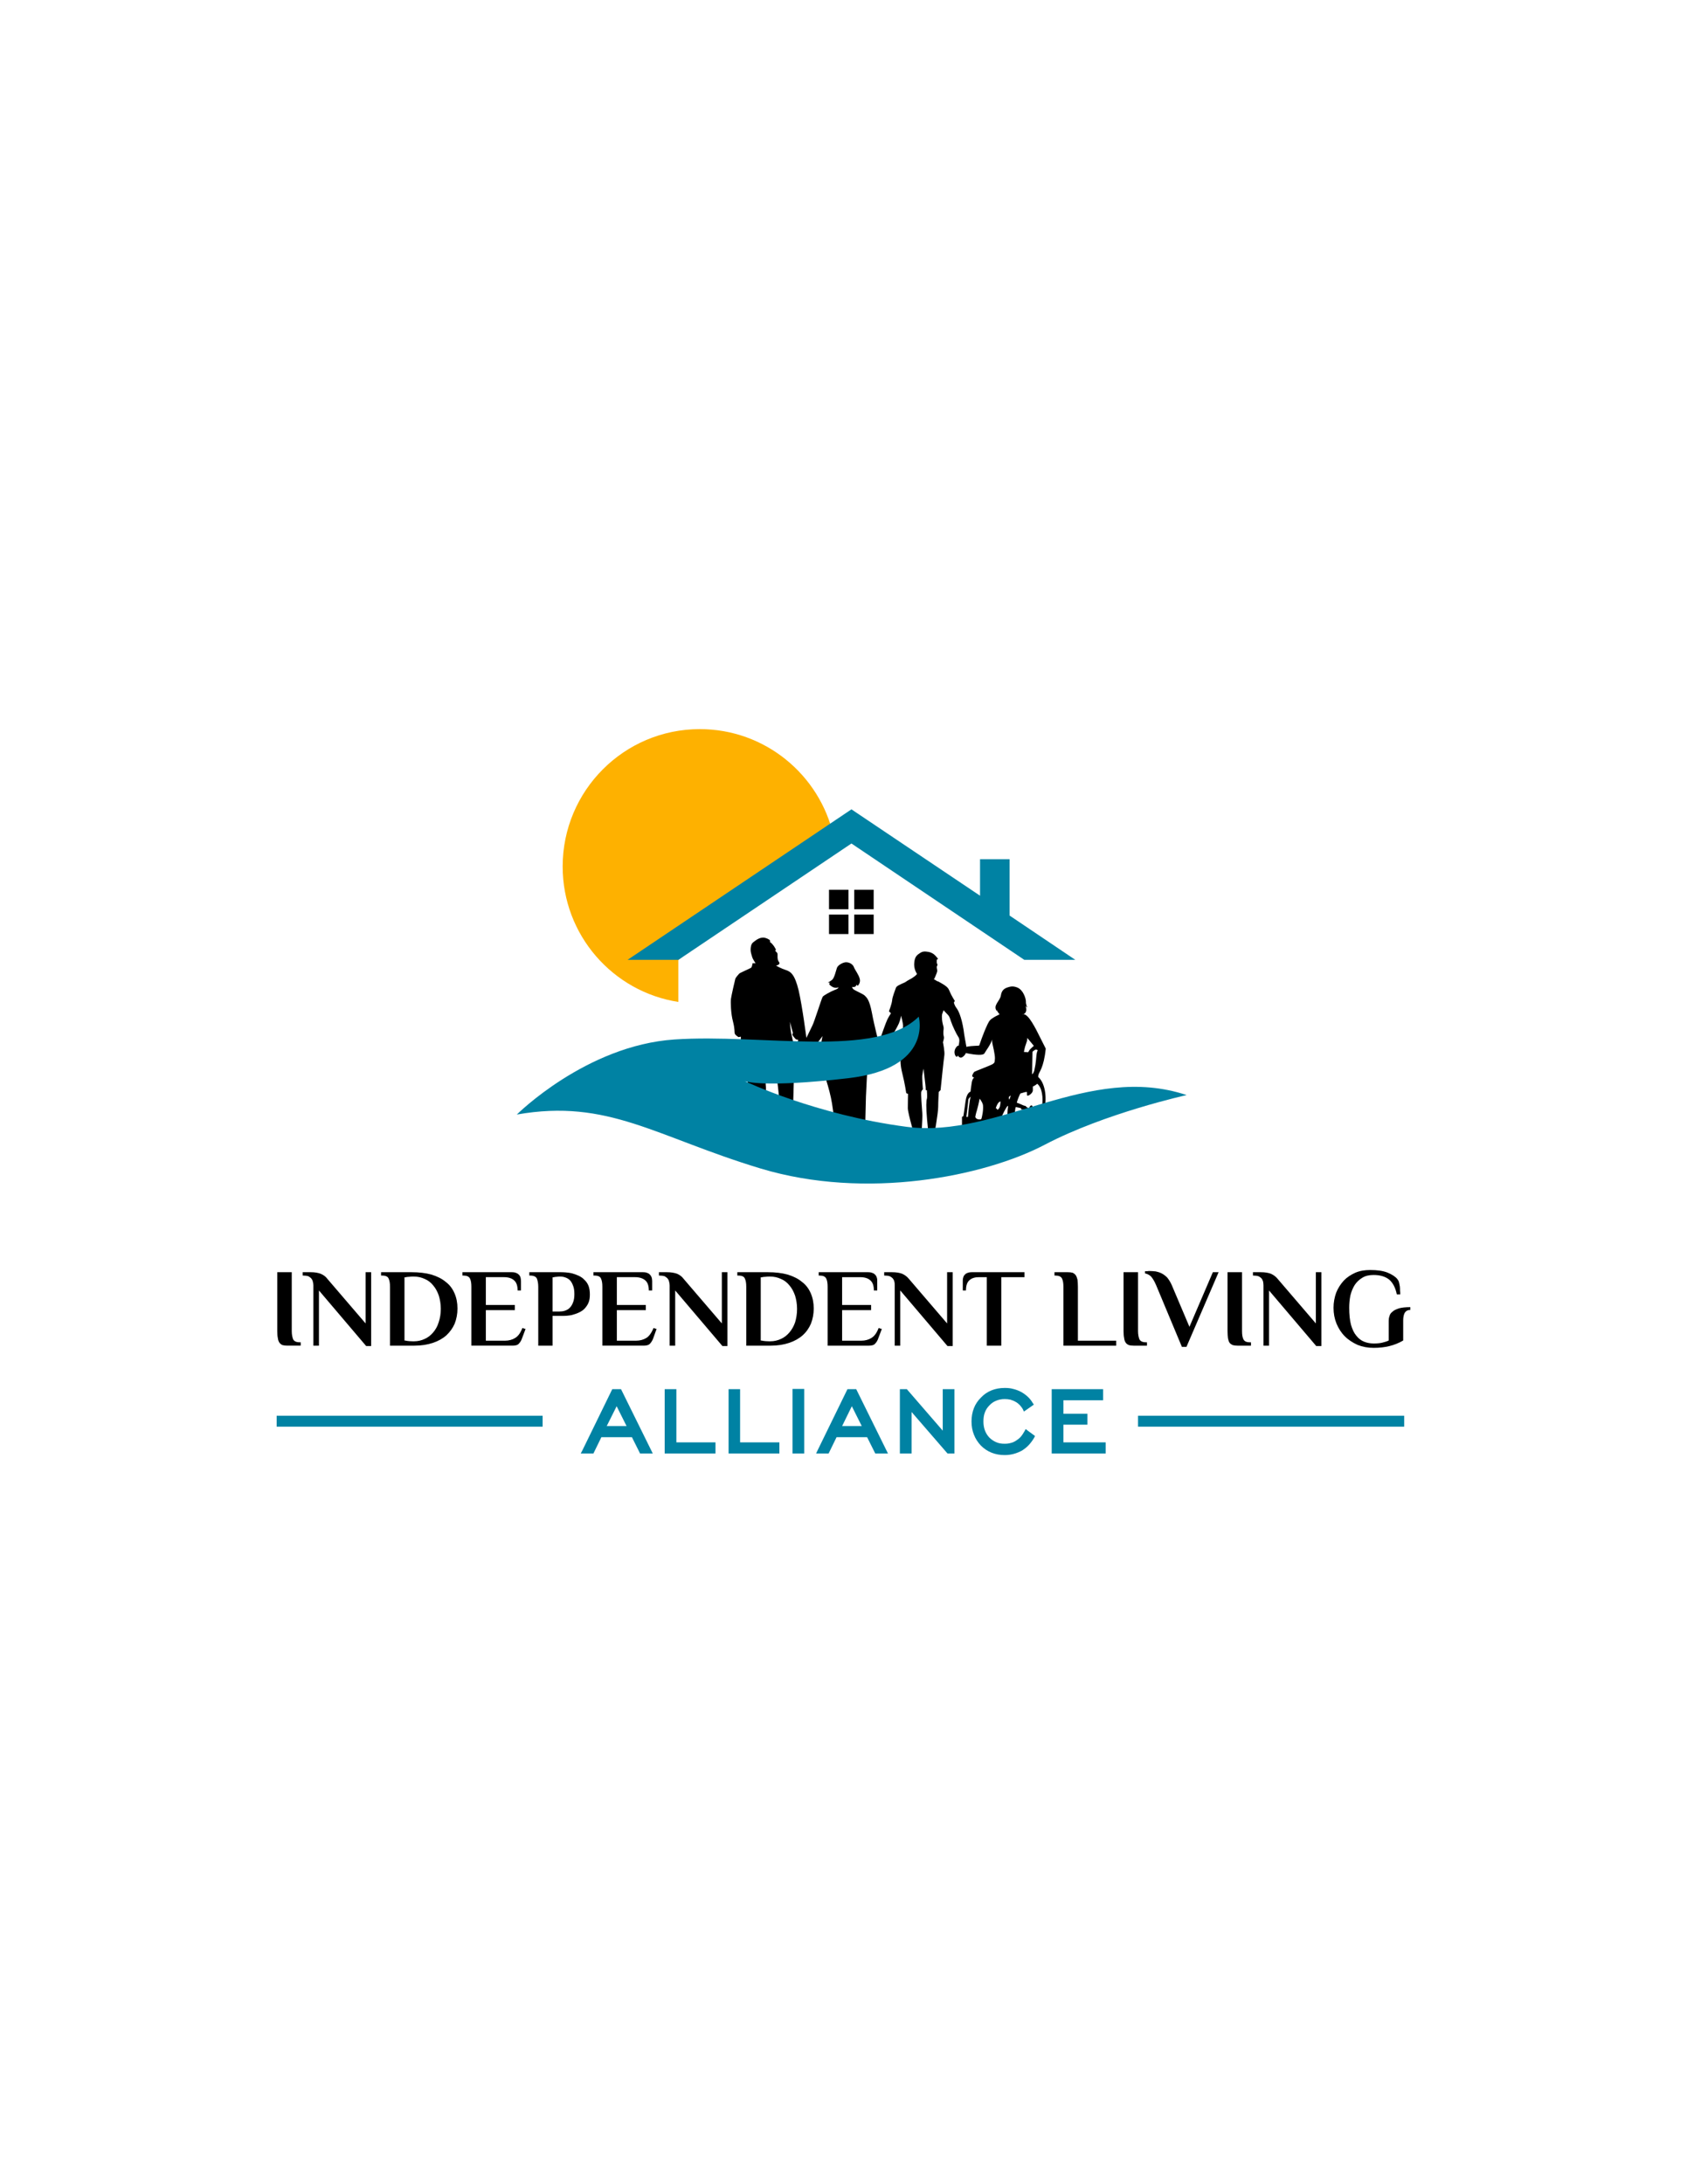 <?xml version="1.0" encoding="UTF-8"?>
<!DOCTYPE svg PUBLIC "-//W3C//DTD SVG 1.1//EN" "http://www.w3.org/Graphics/SVG/1.1/DTD/svg11.dtd">
<!-- Creator: CorelDRAW X8 -->
<svg xmlns="http://www.w3.org/2000/svg" xml:space="preserve" width="8.5in" height="11in" version="1.1" style="shape-rendering:geometricPrecision; text-rendering:geometricPrecision; image-rendering:optimizeQuality; fill-rule:evenodd; clip-rule:evenodd"
viewBox="0 0 8500 11000"
 xmlns:xlink="http://www.w3.org/1999/xlink">
 <defs>
  <style type="text/css">
   <![CDATA[
    .fil4 {fill:black}
    .fil3 {fill:black}
    .fil1 {fill:#0082A3}
    .fil5 {fill:#0082A3}
    .fil2 {fill:#999999}
    .fil0 {fill:#FEB100}
    .fil7 {fill:black;fill-rule:nonzero}
    .fil6 {fill:#0082A3;fill-rule:nonzero}
   ]]>
  </style>
   <mask id="id0">
  <linearGradient id="id1" gradientUnits="userSpaceOnUse" x1="3879.49" y1="4117.85" x2="3998.19" y2="4825.04">
   <stop offset="0" style="stop-opacity:1; stop-color:white"/>
   <stop offset="1" style="stop-opacity:0; stop-color:white"/>
  </linearGradient>
    <rect style="fill:url(#id1)" x="3477" y="4311" width="1572" height="551"/>
   </mask>
 </defs>
 <g id="Layer_x0020_1">
  <path class="fil0" d="M3526 3672c329,0 604,230 674,538l-782 624 0 212c-330,-51 -583,-337 -583,-682 0,-382 309,-692 691,-692z"/>
  <polygon class="fil1" points="4290,4076 4938,4511 4938,4327 5087,4327 5087,4611 5418,4834 5161,4834 4290,4248 3418,4834 3162,4834 "/>
  <polygon class="fil2" style="mask:url(#id0)" points="3481,4858 4290,4315 5045,4822 "/>
  <path class="fil3" d="M4177 4481l98 0 0 98 -98 0 0 -98zm127 125l98 0 0 98 -98 0 0 -98zm-127 0l98 0 0 98 -98 0 0 -98zm127 -125l98 0 0 98 -98 0 0 -98z"/>
  <g id="_1607315644512">
   <path class="fil4" d="M3880 4745c0,0 1,-7 -1,-10 -3,-3 -15,-11 -31,-13 -17,-1 -33,8 -43,16 -10,8 -19,11 -22,32 -3,21 2,33 6,47 3,13 18,34 18,34l-15 0c0,0 -3,20 -8,23 -4,3 -55,25 -59,29 -4,4 -18,20 -20,26 -2,7 -20,85 -22,101 -2,16 -1,74 10,114 10,39 7,53 9,61 3,9 19,18 19,18l12 -2c0,0 -1,15 0,34 2,18 11,29 11,29l8 56 6 6c0,0 11,105 11,141 0,36 2,86 6,123 3,36 10,102 9,119 0,17 31,33 31,33l45 -18c0,0 -4,-35 -8,-57 -5,-21 -6,-47 2,-107 8,-61 6,-103 4,-118 -2,-15 10,-90 10,-90l8 -15 11 -1c0,0 20,45 26,69 6,25 26,233 28,265 2,32 -1,45 30,41 31,-3 24,-288 32,-343 8,-55 -8,-99 -8,-99l6 -19c0,0 -9,-42 -13,-59 -5,-18 -8,-65 -8,-65l15 56c0,0 -3,7 -3,9 0,2 16,23 20,24 4,1 9,1 9,1 0,0 0,10 -3,16 -4,6 -8,13 -8,22 1,8 3,30 4,35 1,4 20,13 20,13 0,0 -2,9 2,10 4,1 25,-1 28,-9 4,-8 8,-35 8,-35 0,0 6,17 15,18 8,2 15,-24 16,-32 1,-8 21,-28 28,-38 8,-11 13,-18 13,-18 0,0 -8,51 -19,79 -11,28 -22,58 -22,58 0,0 32,16 36,20 4,3 41,106 53,182 11,76 28,189 28,189l138 -5c0,0 3,-165 5,-218 2,-53 7,-134 7,-134l12 -5 -1 -21 9 19 -2 -86 11 -1c0,0 9,3 6,21 -3,18 -1,41 10,49 11,8 18,-10 24,-13 6,-3 5,3 14,0 8,-4 5,-12 10,-22 5,-9 -6,-29 -7,-44 -2,-16 21,-45 35,-65 13,-20 28,-45 38,-67 9,-22 11,-39 11,-39 0,0 12,44 10,55 -1,12 -10,49 -11,68 -2,20 0,53 -1,77 -1,24 -3,47 9,94 12,47 19,96 19,96l9 4c0,0 -1,45 -1,72 0,26 39,157 39,157l28 -3c0,0 8,-104 6,-129 -2,-26 -8,-101 -5,-108 2,-7 8,-12 8,-12 0,0 -5,-58 -3,-71 2,-13 6,-33 6,-33 0,0 11,89 11,96 0,8 0,11 0,11l6 2c0,0 3,34 0,43 -3,8 -5,39 1,104 6,66 9,94 9,94l26 -8c0,0 21,-119 21,-149 0,-30 3,-76 3,-76l9 -9c0,0 16,-158 19,-175 3,-17 -7,-66 -7,-66 0,0 4,-13 5,-22 0,-9 -3,-11 -3,-24 -1,-14 4,-21 0,-35 -4,-14 -7,-30 -7,-41 -1,-11 1,-20 1,-20l13 -36c4,-10 52,35 52,35l6 -4c0,0 -28,-103 -40,-123 -9,-13 -32,-26 -52,-37l-3 0c-12,-7 -19,-12 -19,-12 0,0 4,0 5,-4 1,-4 12,-26 13,-34 1,-8 -2,-14 -2,-19 -1,-5 1,-8 3,-12 1,-5 0,-5 -2,-8 -2,-3 -1,-20 -1,-20 0,0 3,-1 5,-3 3,-2 -5,-8 -12,-17 -7,-8 -21,-18 -41,-20 -19,-3 -28,0 -43,11 -16,11 -22,25 -23,53 0,28 14,47 14,47 0,4 -9,12 -28,24 -6,3 -15,8 -25,14l1 0c-3,2 -6,4 -10,6 -21,9 -42,18 -44,27 -3,10 -18,45 -19,63 -2,19 -16,55 -16,55l10 10c0,0 -14,22 -18,31 -5,9 -35,92 -37,102 -2,9 -5,20 -5,20 0,0 -24,-90 -36,-156 -13,-67 -26,-76 -37,-87 -12,-10 -54,-26 -59,-34 -4,-7 -4,-9 -4,-9 0,0 13,3 18,-3 5,-7 6,-8 6,-8l4 6c0,0 16,-13 11,-35 -6,-23 -23,-43 -29,-58 -5,-15 -21,-25 -38,-26 -16,-1 -43,14 -48,28 -5,14 -13,52 -25,61 -13,10 -21,13 -21,13l10 1 -3 8c0,0 21,26 47,15 0,0 0,7 -18,13 -17,6 -58,28 -62,35 -5,7 -43,129 -52,145 -8,17 -30,62 -30,62 0,0 -20,-156 -39,-239 -20,-83 -41,-95 -65,-103 -25,-8 -49,-22 -49,-22 0,0 15,-3 17,-10 2,-7 -4,-7 -8,-20 -3,-14 0,-25 -2,-31 -2,-7 -9,-9 -10,-13 -1,-4 3,-7 3,-7 0,0 -1,0 -4,-6 -3,-7 -16,-26 -26,-31z"/>
   <path class="fil4" d="M4714 4945c15,2 55,14 69,45 15,32 28,51 28,51l-5 8c0,0 3,14 12,26 10,12 26,44 37,111 2,16 4,29 6,40l7 39c1,2 1,5 1,7 35,-7 63,-4 65,-7 2,-5 18,-56 42,-107 10,-21 15,-24 34,-36 8,-5 25,-12 27,-15 -7,-3 -12,-15 -15,-23 0,2 2,10 2,10 -25,-30 15,-52 19,-81 4,-28 20,-36 36,-41 13,-4 25,-7 46,1 31,12 44,56 44,71 -1,14 7,30 7,30 -5,-2 -9,-9 -9,-9 4,12 11,38 -16,44 -2,0 10,-7 26,10 15,14 32,45 43,65 13,25 49,97 49,97 -10,99 -34,117 -37,133 -1,4 -1,7 -1,10 29,25 44,83 34,150 -13,91 -64,164 -116,164 -51,0 -83,-73 -70,-164 0,-1 1,-3 1,-4 -2,0 -3,0 -4,1 -7,5 -28,50 -28,50 0,0 4,10 9,25 5,15 2,48 2,51 0,3 -19,9 -19,9l-2 -7 -9 -3c0,0 -1,3 -1,8 1,5 4,11 4,11 0,0 0,0 4,8 5,8 -12,32 -12,32 7,10 11,20 11,28l-65 -3c-1,-5 -1,-11 1,-16 8,-21 31,-19 31,-19 0,0 13,-10 11,-20 -1,-9 -24,-17 -24,-17 0,0 0,0 -5,8 -4,9 -14,7 -14,7 0,0 -12,17 -17,21 -6,4 -15,3 -24,0 -9,-3 -18,-9 -23,-10 -6,0 -23,-7 -23,-7 0,0 -9,1 -21,10 -12,9 -35,17 -39,14 -5,-4 -8,-9 -7,-16 2,-8 23,-26 24,-36 1,-10 7,-28 7,-28l0 -46 7 -4c0,0 5,-30 11,-75 6,-45 25,-48 25,-48 0,0 2,-21 6,-45 4,-24 13,-26 13,-26 0,0 -8,-2 -10,-6 -3,-4 7,-22 12,-24 5,-3 71,-28 87,-36 16,-9 13,-12 15,-30 1,-18 -11,-68 -13,-77 -2,-9 -1,-18 -1,-19 -8,27 -33,59 -39,70 -6,11 -42,9 -91,-1 0,0 -1,-1 -2,-1 -4,9 -11,17 -20,22 -8,4 -16,-1 -21,-9 -2,3 -1,6 -5,6 -9,1 -23,-32 4,-55 1,-1 3,-1 5,0l0 -1c3,-13 7,-32 -1,-43 -8,-11 -30,-56 -37,-78 -7,-22 -10,-27 -15,-33 -45,-49 -75,-63 -63,-167zm483 622c5,0 8,9 6,20 -2,10 -7,19 -13,19 -5,0 -8,-7 -7,-16l-9 -3c0,0 -3,7 -7,7 -5,0 -7,-8 -15,-6 -8,1 -8,-7 -8,-7 0,0 -12,-3 -26,-6 -1,2 -1,5 -2,7 -12,73 8,133 45,133 36,0 76,-60 88,-133 10,-57 0,-106 -23,-124 -8,8 -22,14 -22,14 0,0 0,7 0,20 -1,13 -19,26 -26,26 -8,0 0,-19 -6,-19 -5,0 -20,5 -31,8 -7,14 -13,29 -18,46 13,5 25,10 31,13 13,6 11,0 17,8 2,3 8,5 14,7 3,-8 7,-14 12,-14zm-111 -29c2,-7 4,-14 7,-20 -4,1 -7,3 -8,5 -5,5 -1,12 1,15zm-69 43c0,0 5,-15 11,-24 7,-10 13,-10 13,-10 0,0 0,20 -5,31 -5,10 -11,11 -11,11 0,0 -3,-8 -8,-8zm-103 45c0,0 1,-12 9,-37 7,-25 13,-56 13,-56 0,0 17,22 17,35 1,13 0,31 -4,49 -3,18 -6,20 -6,20 0,0 -22,5 -29,-11zm-23 -103c0,0 -11,8 -12,15 0,7 -10,87 -10,87l8 0c0,0 7,-86 14,-102zm285 -296l33 40c0,0 -15,13 -21,20 -5,7 -7,12 -7,12l-22 -1c0,0 4,-25 11,-42 7,-17 6,-29 6,-29zm53 63c0,0 -7,-6 -11,-4 -5,1 -16,11 -16,11l-2 113c0,0 4,-1 7,-8 4,-7 5,-11 10,-40 5,-29 4,-63 12,-72z"/>
  </g>
  <path class="fil5" d="M2604 5613c0,0 349,-348 794,-378 445,-30 1017,97 1231,-115 0,0 75,260 -355,310 -431,50 -521,15 -521,15 0,0 356,170 816,230 460,60 915,-325 1410,-160 0,0 -410,90 -715,250 -305,160 -900,280 -1431,120 -530,-160 -768,-353 -1229,-272z"/>
  <path class="fil6" d="M3057 7182l100 0 -50 -100 -50 100zm-123 123l151 -309 44 0 160 324 -64 0 -41 -82 -154 0 -40 82 -64 0 8 -15zm415 4l0 -313 59 0 0 268 197 0 0 56 -256 0 0 -11zm322 0l0 -313 58 0 0 268 198 0 0 56 -256 0 0 -11zm322 0l0 -314 59 0 0 325 -59 0 0 -11zm250 -127l99 0 -50 -100 -49 100zm-124 123l151 -309 44 0 160 324 -64 0 -41 -82 -154 0 -40 82 -63 0 7 -15zm415 4l0 -313 35 0 181 209 0 -209 59 0 0 324 -35 0 -181 -209 0 209 -59 0 0 -11zm643 -105l38 28 -4 8c-8,14 -17,26 -27,37 -10,11 -22,20 -34,28 -13,7 -27,13 -42,17 -14,4 -30,6 -46,6 -24,0 -46,-4 -66,-12 -20,-8 -38,-20 -54,-36l0 0c-15,-16 -27,-34 -35,-55 -8,-20 -12,-42 -12,-66 0,-49 16,-90 48,-121 15,-16 33,-28 53,-36 20,-8 42,-12 66,-12 15,0 29,1 43,5 13,3 26,8 38,14 13,7 24,15 34,24 10,9 19,20 26,32l6 9 -50 35 -5 -11c-4,-8 -10,-15 -16,-22l0 0c-6,-6 -13,-12 -21,-16 -8,-5 -17,-8 -26,-11 -9,-2 -19,-3 -29,-3 -16,0 -30,3 -42,8 -13,5 -25,13 -35,24 -10,10 -18,22 -23,36 -5,13 -7,28 -7,45 0,33 10,60 30,81 10,10 22,18 34,23 13,6 27,8 43,8 11,0 21,-1 31,-4 9,-2 18,-6 27,-12 8,-5 16,-11 23,-19 7,-8 13,-18 19,-28l6 -11 9 7zm122 105l0 -313 259 0 0 56 -200 0 0 68 121 0 0 55 -121 0 0 89 213 0 0 56 -272 0 0 -11z"/>
  <path class="fil7" d="M1397 6407l73 0 0 297c0,17 3,31 7,41 5,10 16,15 33,15l5 0 0 17 -67 0c-10,0 -18,-1 -25,-3 -6,-3 -11,-6 -15,-12 -4,-6 -7,-13 -8,-23 -2,-9 -3,-21 -3,-35l0 -297zm445 258l0 -258 28 0 0 372 -25 0 -238 -280 0 278 -28 0 0 -303c0,-7 -1,-14 -3,-20 -1,-6 -4,-11 -8,-16 -4,-4 -9,-8 -15,-11 -7,-2 -15,-3 -25,-3l-3 0 0 -17 40 0c21,0 38,3 51,8 14,6 25,14 33,25l193 225zm238 -236c-5,0 -11,0 -16,1 -5,0 -9,1 -13,1 -5,1 -9,2 -13,2l0 318c4,0 8,1 13,2 7,1 17,2 29,2l6 0c19,0 37,-4 54,-12 16,-7 30,-18 42,-32 12,-14 22,-31 28,-51 7,-20 11,-43 11,-68 0,-25 -4,-47 -10,-67 -7,-20 -16,-37 -28,-51 -12,-15 -26,-26 -43,-33 -17,-8 -35,-12 -55,-12l-5 0zm-7 -22c38,0 72,4 101,12 29,9 53,21 72,37 20,15 34,34 44,57 10,23 15,48 15,77 0,27 -5,53 -14,76 -10,23 -24,42 -42,59 -18,16 -41,29 -68,38 -27,9 -58,14 -93,14l-123 0 0 -297c0,-17 -2,-31 -7,-41 -4,-10 -15,-15 -32,-15l-6 0 0 -17 153 0zm504 0c10,0 18,1 24,4 6,2 11,6 15,10 3,4 6,9 7,14 1,5 2,11 2,17l0 47 -17 0c0,-24 -6,-41 -18,-51 -12,-11 -29,-16 -52,-16l-90 0 0 140 146 0 0 26 -146 0 0 154 96 0c20,0 38,-5 52,-14 15,-9 27,-26 36,-50l16 5 -17 45c-4,12 -9,21 -16,28 -6,8 -17,11 -33,11l-207 0 0 -297c0,-17 -2,-31 -7,-41 -5,-10 -16,-15 -32,-15l-6 0 0 -17 247 0zm244 22c-5,0 -9,0 -14,1 -4,0 -8,1 -11,1 -4,1 -8,2 -12,2l0 172 34 0c9,0 19,-1 28,-4 9,-3 17,-7 24,-14 7,-7 13,-16 17,-27 5,-12 7,-26 7,-43 0,-17 -2,-32 -7,-43 -4,-11 -9,-20 -16,-27 -7,-7 -15,-11 -24,-14 -8,-3 -17,-4 -26,-4zm0 -22c8,0 18,0 29,1 10,1 21,2 33,5 11,3 22,7 33,12 10,5 20,11 28,20 9,8 16,18 21,30 5,13 7,27 7,45 0,16 -2,29 -7,41 -5,12 -12,21 -20,30 -8,8 -17,14 -28,19 -10,5 -20,8 -30,11 -9,3 -19,4 -28,5 -8,1 -16,1 -21,1l-54 0 0 150 -72 0 0 -297c0,-17 -3,-31 -7,-41 -5,-10 -16,-15 -33,-15l-5 0 0 -17 154 0zm417 0c10,0 18,1 24,4 6,2 11,6 14,10 4,4 6,9 8,14 1,5 2,11 2,17l0 47 -17 0c0,-24 -6,-41 -18,-51 -13,-11 -30,-16 -52,-16l-91 0 0 140 146 0 0 26 -146 0 0 154 96 0c21,0 38,-5 53,-14 14,-9 26,-26 36,-50l15 5 -16 45c-4,12 -10,21 -16,28 -7,8 -18,11 -33,11l-208 0 0 -297c0,-17 -2,-31 -7,-41 -4,-10 -15,-15 -32,-15l-6 0 0 -17 248 0zm399 258l0 -258 28 0 0 372 -25 0 -238 -280 0 278 -28 0 0 -303c0,-7 -1,-14 -3,-20 -1,-6 -4,-11 -8,-16 -4,-4 -9,-8 -15,-11 -7,-2 -15,-3 -25,-3l-3 0 0 -17 40 0c21,0 38,3 52,8 13,6 24,14 32,25l193 225zm238 -236c-5,0 -11,0 -16,1 -5,0 -9,1 -13,1 -5,1 -9,2 -13,2l0 318c4,0 8,1 13,2 7,1 17,2 29,2l6 0c19,0 37,-4 54,-12 16,-7 30,-18 42,-32 12,-14 22,-31 29,-51 6,-20 10,-43 10,-68 0,-25 -4,-47 -10,-67 -7,-20 -16,-37 -28,-51 -12,-15 -26,-26 -43,-33 -17,-8 -35,-12 -55,-12l-5 0zm-7 -22c39,0 72,4 101,12 29,9 53,21 72,37 20,15 34,34 44,57 10,23 15,48 15,77 0,27 -5,53 -14,76 -10,23 -23,42 -42,59 -18,16 -41,29 -68,38 -27,9 -58,14 -93,14l-123 0 0 -297c0,-17 -2,-31 -7,-41 -4,-10 -15,-15 -32,-15l-6 0 0 -17 153 0zm504 0c10,0 18,1 24,4 7,2 11,6 15,10 3,4 6,9 7,14 2,5 2,11 2,17l0 47 -17 0c0,-24 -6,-41 -18,-51 -12,-11 -29,-16 -52,-16l-90 0 0 140 146 0 0 26 -146 0 0 154 96 0c20,0 38,-5 52,-14 15,-9 27,-26 36,-50l16 5 -17 45c-4,12 -9,21 -16,28 -6,8 -17,11 -32,11l-208 0 0 -297c0,-17 -2,-31 -7,-41 -5,-10 -16,-15 -32,-15l-6 0 0 -17 247 0zm400 258l0 -258 28 0 0 372 -26 0 -238 -280 0 278 -28 0 0 -303c0,-7 0,-14 -2,-20 -1,-6 -4,-11 -8,-16 -4,-4 -9,-8 -16,-11 -6,-2 -14,-3 -24,-3l-3 0 0 -17 39 0c22,0 39,3 52,8 13,6 24,14 33,25l193 225zm390 -258l0 25 -117 0 0 345 -73 0 0 -345 -40 0c-20,0 -36,5 -47,15 -12,10 -18,27 -18,52l-16 0 0 -47c0,-6 0,-12 2,-17 1,-5 3,-10 7,-14 3,-4 8,-8 14,-10 7,-3 15,-4 24,-4l264 0zm462 345l0 25 -266 0 0 -297c0,-17 -2,-31 -7,-41 -5,-10 -16,-15 -32,-15l-6 0 0 -17 67 0c10,0 18,1 25,3 6,3 11,7 15,12 4,6 7,14 9,23 1,9 2,21 2,35l0 272 193 0zm37 -345l73 0 0 297c0,17 3,31 7,41 5,10 16,15 33,15l5 0 0 17 -67 0c-10,0 -18,-1 -24,-3 -7,-3 -12,-6 -16,-12 -4,-6 -7,-13 -8,-23 -2,-9 -3,-21 -3,-35l0 -297zm164 65c-9,-21 -18,-35 -26,-44 -9,-8 -19,-13 -30,-15l0 -11c2,0 5,0 11,0 6,-1 10,-1 13,-1 9,0 19,1 30,2 10,2 20,5 30,10 10,5 19,12 28,21 8,10 16,22 23,38l89 210 118 -275 29 0 -162 376 -23 0 -130 -311zm360 -65l73 0 0 297c0,17 2,31 7,41 5,10 15,15 32,15l6 0 0 17 -68 0c-9,0 -17,-1 -24,-3 -6,-3 -12,-6 -16,-12 -4,-6 -6,-13 -8,-23 -1,-9 -2,-21 -2,-35l0 -297zm445 258l0 -258 28 0 0 372 -26 0 -238 -280 0 278 -28 0 0 -303c0,-7 -1,-14 -2,-20 -2,-6 -4,-11 -8,-16 -4,-4 -9,-8 -16,-11 -6,-2 -15,-3 -24,-3l-3 0 0 -17 39 0c22,0 39,3 52,8 13,6 24,14 33,25l193 225zm440 86c-22,13 -45,22 -69,28 -24,6 -51,9 -80,9 -29,0 -56,-5 -81,-15 -24,-11 -46,-25 -64,-43 -18,-18 -32,-40 -42,-64 -10,-25 -15,-51 -15,-80 0,-27 5,-52 13,-75 9,-23 22,-43 38,-61 16,-17 36,-30 58,-40 23,-10 48,-14 76,-14 36,0 64,4 87,13 22,9 39,20 49,32 4,5 7,10 9,17 1,6 3,13 4,20 1,7 1,14 1,21 1,7 1,14 1,20l-17 0c-7,-34 -20,-59 -39,-75 -19,-15 -45,-23 -78,-23 -22,0 -41,4 -57,14 -15,9 -28,21 -38,36 -10,16 -17,33 -22,53 -4,20 -6,41 -6,62 0,34 3,63 9,86 7,23 15,41 27,55 11,14 24,24 39,30 15,6 31,9 48,9 17,0 31,-1 43,-4 12,-3 23,-6 33,-11l0 -100c0,-7 1,-15 4,-23 2,-9 7,-16 15,-22 7,-7 18,-12 33,-17 14,-4 33,-6 57,-6l0 14c-13,0 -22,5 -28,14 -5,9 -8,22 -8,39l0 101z"/>
  <polygon class="fil5" points="1394,7130 2734,7130 2734,7185 1394,7185 "/>
  <polygon class="fil5" points="5734,7130 7075,7130 7075,7185 5734,7185 "/>
 </g>
</svg>

